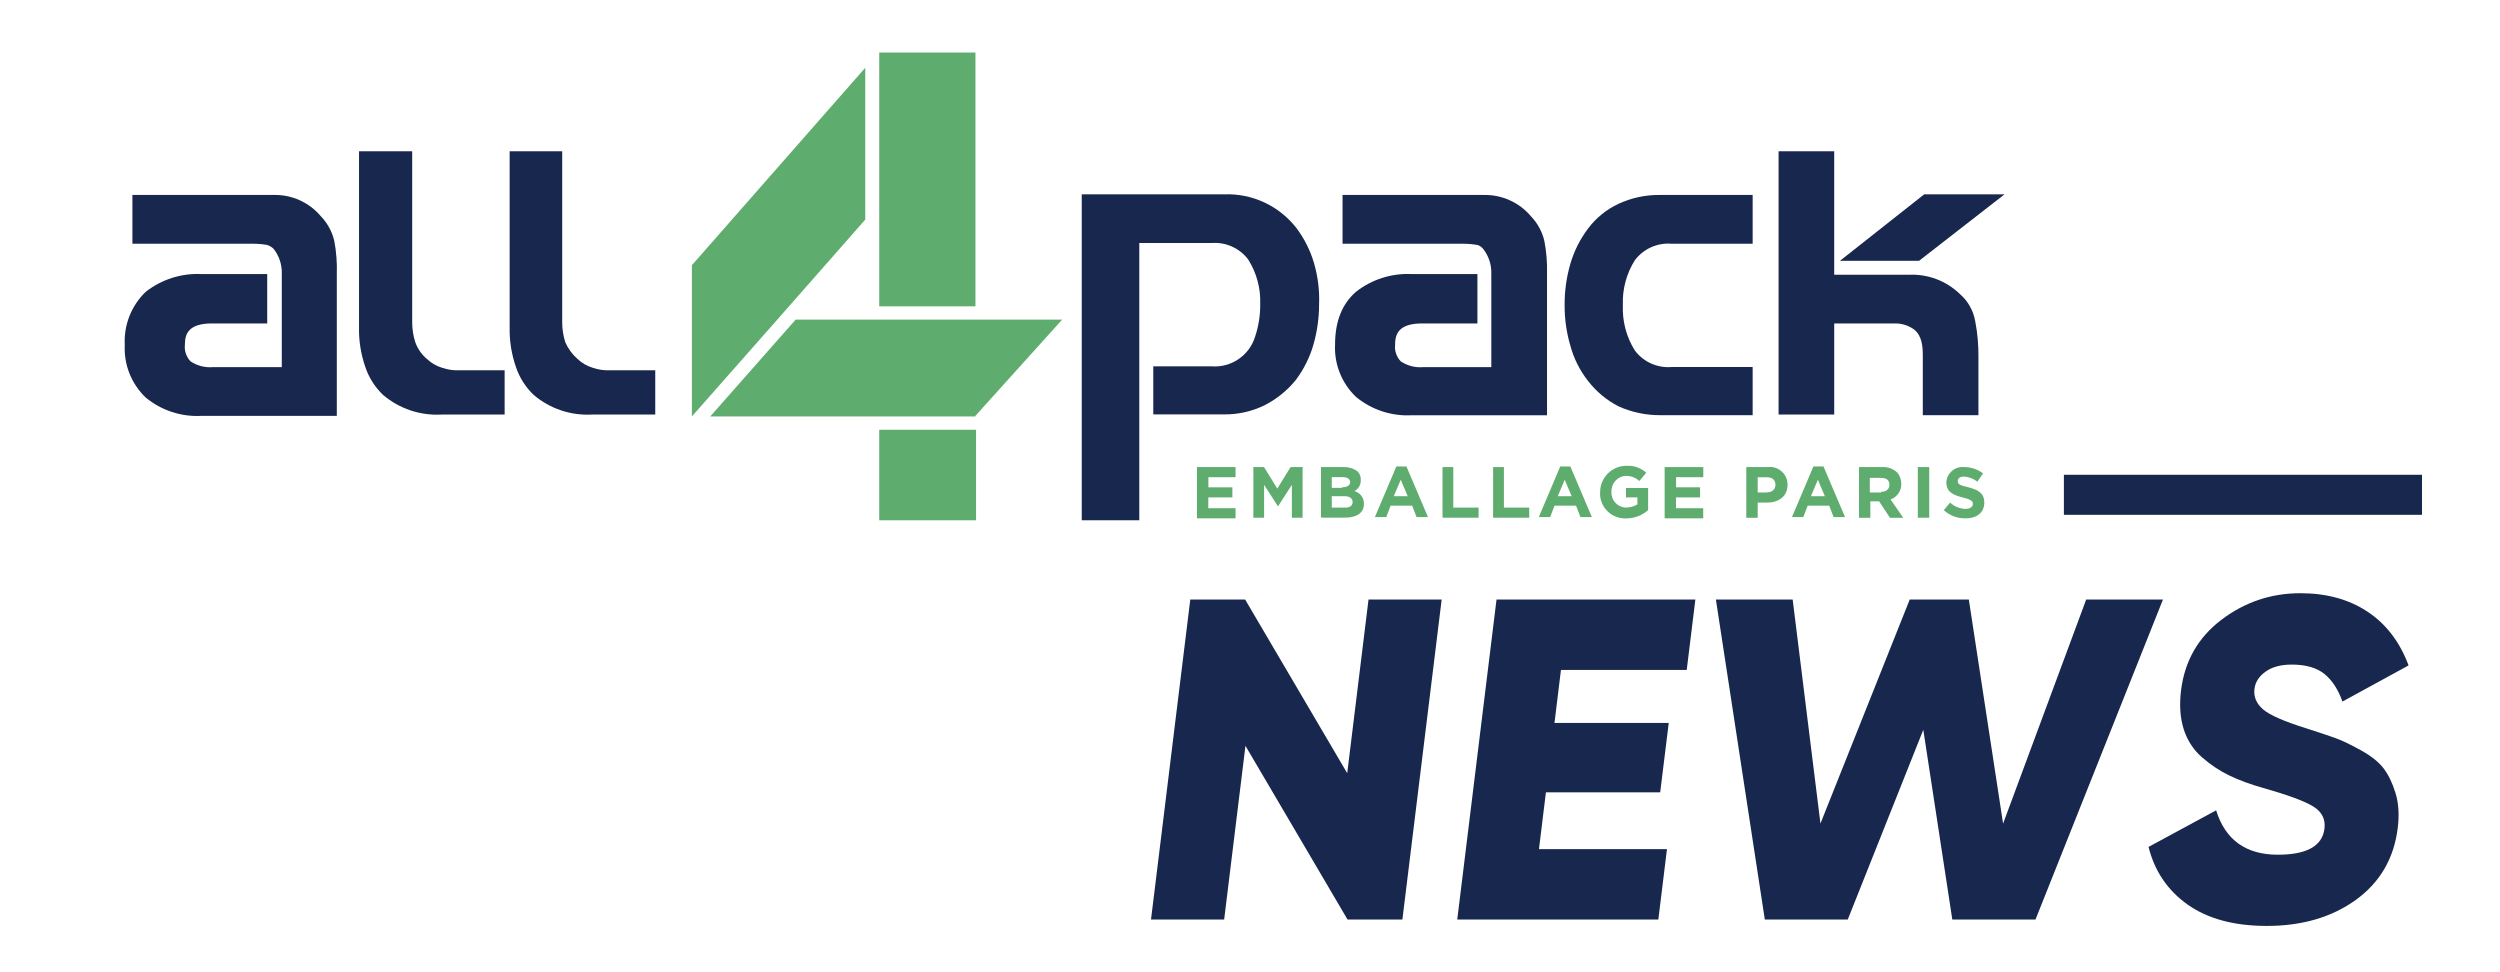 <?xml version="1.0" encoding="utf-8"?>
<!-- Generator: Adobe Illustrator 24.0.3, SVG Export Plug-In . SVG Version: 6.00 Build 0)  -->
<svg version="1.1" id="Layer_1" xmlns="http://www.w3.org/2000/svg" xmlns:xlink="http://www.w3.org/1999/xlink" x="0px" y="0px"
	 viewBox="0 0 324 126" style="enable-background:new 0 0 324 126;" xml:space="preserve">
<style type="text/css">
	.st0{fill:#18274E;}
	.st1{fill:#5EAD6F;}
	.st2{fill:url(#SVGID_1_);}
</style>
<g>
	<path class="st0" d="M177.36,77.7h9.48l-5.09,41.47h-7.11l-13.23-22.51l-2.76,22.51h-9.48l5.09-41.47h7.11l13.23,22.51L177.36,77.7
		z"/>
	<path class="st0" d="M199.45,110.05h16.59l-1.12,9.12h-26.06l5.09-41.47h25.77l-1.12,9.12H202.3l-0.84,6.87h14.81l-1.11,9h-14.81
		L199.45,110.05z"/>
	<path class="st0" d="M228.72,119.17l-6.34-41.47h9.95l3.6,29.03L247.5,77.7h7.66l4.44,29.04l10.77-29.04h9.95l-16.52,41.47h-10.78
		l-3.76-24.59l-9.79,24.59H228.72z"/>
	<path class="st0" d="M293.78,120c-4.23,0-7.64-0.92-10.24-2.75c-2.6-1.84-4.3-4.33-5.09-7.49l8.76-4.74c1.19,3.83,3.86,5.75,8,5.75
		c3.75,0,5.77-1.13,6.04-3.38c0.15-1.22-0.33-2.18-1.45-2.87c-1.12-0.69-3.28-1.49-6.49-2.4c-1.68-0.47-3.13-1.01-4.36-1.6
		c-1.23-0.59-2.41-1.37-3.53-2.34c-1.13-0.97-1.92-2.18-2.4-3.64c-0.47-1.46-0.59-3.14-0.36-5.04c0.47-3.83,2.22-6.89,5.24-9.18
		c3.03-2.29,6.43-3.44,10.23-3.44c3.4,0,6.3,0.8,8.71,2.4c2.41,1.6,4.18,3.92,5.31,6.96l-8.57,4.68c-0.56-1.58-1.34-2.77-2.34-3.58
		c-1.01-0.81-2.42-1.21-4.23-1.21c-1.42,0-2.56,0.31-3.4,0.92c-0.85,0.61-1.32,1.35-1.43,2.22c-0.13,1.03,0.25,1.92,1.12,2.67
		c0.87,0.75,2.78,1.58,5.71,2.49c1.6,0.51,2.83,0.93,3.7,1.24c0.87,0.32,1.96,0.84,3.27,1.57c1.31,0.73,2.28,1.5,2.91,2.31
		c0.63,0.81,1.15,1.88,1.56,3.2c0.41,1.32,0.51,2.83,0.3,4.53c-0.48,3.95-2.29,7.06-5.41,9.33C302.21,118.87,298.36,120,293.78,120z
		"/>
</g>
<g transform="translate(78.438)">
	<path class="st1" d="M51.34,41.42H24.68L13.61,53.97h34.37v-0.08l11.24-12.47H51.34z"/>
	<path class="st1" d="M35.51,6.81V39.7h12.47V6.81H35.51z"/>
	<rect x="35.51" y="55.7" class="st1" width="12.55" height="11.73"/>
	<path class="st1" d="M11.23,53.97l11.07-12.55l0,0l11.4-12.96V8.78L11.23,34.37v19.52V53.97z"/>
	<g transform="translate(69.859 57.165)">
		<path class="st1" d="M6.91,3.37h4.92v1.31H8.31v1.31h3.11v1.31H8.3v1.4h3.53v1.31h-5V3.37H6.91z"/>
		<path class="st1" d="M13.96,3.37h1.56l1.72,2.79l1.72-2.79h1.56v6.56h-1.39V5.67l-1.8,2.79l0,0l-1.8-2.79v4.26h-1.39V3.37H13.96z"
			/>
		<path class="st1" d="M22.9,3.37h3.03c0.62-0.01,1.23,0.19,1.72,0.57c0.3,0.3,0.45,0.72,0.41,1.15l0,0
			c0.01,0.58-0.31,1.12-0.82,1.39c0.74,0.2,1.24,0.88,1.23,1.64l0,0c0,1.23-0.98,1.8-2.46,1.8H22.9V3.37z M25.61,5.99
			c0.66,0,1.07-0.25,1.07-0.66l0,0c0-0.41-0.33-0.66-0.98-0.66H24.3v1.39h1.31L25.61,5.99z M26.02,8.62c0.66,0,0.98-0.25,0.98-0.74
			l0,0c0-0.41-0.33-0.74-1.07-0.74H24.3v1.48L26.02,8.62z"/>
		<path class="st1" d="M32.67,3.29h1.31l2.79,6.56h-1.48l-0.57-1.48h-2.79l-0.57,1.48h-1.47L32.67,3.29z M34.14,7.14l-0.9-2.13
			l-0.9,2.13H34.14z"/>
		<path class="st1" d="M38.57,3.37h1.48v5.25h3.28v1.31h-4.68V3.37H38.57z"/>
		<path class="st1" d="M45.13,3.37h1.48v5.25h3.28v1.31h-4.68V3.37H45.13z"/>
		<path class="st1" d="M53.91,3.29h1.31l2.79,6.56h-1.48l-0.57-1.48h-2.79L52.6,9.85h-1.47L53.91,3.29z M55.39,7.14l-0.9-2.13
			l-0.9,2.13H55.39z"/>
		<path class="st1" d="M59.08,6.65L59.08,6.65c-0.02-1.89,1.5-3.43,3.38-3.45c0.02,0,0.04,0,0.06,0c0.93-0.05,1.85,0.28,2.54,0.9
			l-0.9,1.07c-0.47-0.43-1.09-0.67-1.72-0.66c-1.08,0.03-1.92,0.93-1.89,2.01c0,0.01,0,0.03,0,0.04l0,0
			c-0.07,1.06,0.72,1.97,1.78,2.05c0.06,0,0.13,0.01,0.19,0c0.49-0.01,0.97-0.15,1.39-0.41v-0.9h-1.48V6.08h2.87v2.87
			c-0.77,0.68-1.76,1.06-2.79,1.07c-1.79,0.11-3.33-1.26-3.44-3.05C59.07,6.86,59.07,6.76,59.08,6.65z"/>
		<path class="st1" d="M67.53,3.37h4.92v1.31h-3.53v1.31h3.11v1.31h-3.12v1.4h3.53v1.31h-5V3.37H67.53z"/>
		<path class="st1" d="M78.11,3.37h2.71c1.24-0.15,2.38,0.73,2.53,1.98c0.01,0.11,0.02,0.21,0.02,0.32l0,0c0,1.48-1.15,2.3-2.62,2.3
			H79.5v1.97h-1.48V3.37L78.11,3.37z M80.65,6.65c0.74,0,1.15-0.41,1.15-0.98l0,0c0-0.66-0.41-0.98-1.15-0.98H79.5v1.97H80.65z"/>
		<path class="st1" d="M86.72,3.29h1.31l2.79,6.56h-1.48l-0.57-1.48h-2.79l-0.57,1.48h-1.47L86.72,3.29z M88.2,7.14l-0.9-2.13
			l-0.9,2.13H88.2z"/>
		<path class="st1" d="M92.62,3.37h3.03c0.69-0.04,1.37,0.2,1.89,0.66c0.37,0.4,0.57,0.93,0.57,1.48l0,0
			c0.04,0.92-0.53,1.75-1.39,2.05l1.64,2.38h-1.72l-1.4-2.13H94.1v2.13h-1.47V3.37z M95.5,6.57c0.74,0,1.07-0.41,1.07-0.9l0,0
			c0-0.66-0.41-0.9-1.15-0.9h-1.39v1.89h1.48L95.5,6.57z"/>
		<path class="st1" d="M100.25,3.37h1.48v6.56h-1.48V3.37z"/>
		<path class="st1" d="M103.62,8.95l0.82-0.98c0.53,0.5,1.23,0.79,1.97,0.82c0.57,0,0.98-0.25,0.98-0.66l0,0
			c0-0.33-0.25-0.57-1.31-0.82c-1.31-0.33-2.13-0.74-2.13-1.97l0,0c0.06-1.15,1.04-2.03,2.19-1.98c0.04,0,0.07,0,0.11,0.01
			c0.89-0.01,1.75,0.28,2.46,0.82l-0.74,1.07c-0.49-0.39-1.09-0.62-1.72-0.66c-0.57,0-0.82,0.25-0.82,0.57l0,0
			c0,0.41,0.25,0.57,1.39,0.82c1.31,0.33,2.05,0.82,2.05,1.97l0,0c0,1.31-0.98,2.05-2.38,2.05C105.43,10.05,104.4,9.67,103.62,8.95z
			"/>
	</g>
</g>
<g transform="translate(132.364 13.657)">
	<path class="st0" d="M94.86,40.15H82.8c-1.87,0.01-3.71-0.38-5.41-1.15c-1.54-0.79-2.88-1.91-3.94-3.28
		c-1.07-1.36-1.85-2.92-2.3-4.59c-0.5-1.7-0.75-3.47-0.74-5.25c-0.01-1.8,0.24-3.6,0.74-5.33c0.48-1.66,1.26-3.21,2.3-4.59
		c1.03-1.37,2.38-2.47,3.94-3.2c1.67-0.77,3.49-1.17,5.33-1.15h12.06v6.32h-10.5c-1.85-0.15-3.64,0.65-4.76,2.13
		c-1.1,1.74-1.64,3.77-1.56,5.82c-0.09,2.08,0.45,4.14,1.56,5.9c1.12,1.48,2.91,2.28,4.76,2.13h10.5v6.23L94.86,40.15z"/>
	<path class="st0" d="M117.01,11.53l-10.91,8.61h10.25l11.07-8.61H117.01z"/>
	<path class="st0" d="M121.6,24.41c-1.76-1.68-4.13-2.57-6.56-2.46h-9.69v-1.81l0,0V5.95h-7.21v34.12h7.21V28.26h7.87
		c0.81-0.01,1.61,0.22,2.3,0.66c0.9,0.57,1.31,1.64,1.31,3.36v7.87h7.21v-7.46c0.02-1.57-0.11-3.14-0.41-4.68
		c-0.24-1.41-0.96-2.69-2.05-3.61"/>
	<path class="st0" d="M37.94,20.47c-0.48-1.66-1.26-3.21-2.3-4.59c-2.24-2.87-5.72-4.49-9.35-4.35H7.83v6.32l0,0v35.92h7.46V17.84
		h9.35c1.85-0.15,3.64,0.65,4.76,2.13c1.1,1.74,1.64,3.77,1.56,5.82c0.01,1.42-0.21,2.83-0.66,4.18c-0.75,2.45-3.1,4.05-5.66,3.85
		H17.1v6.23h9.1c1.88,0.03,3.73-0.39,5.41-1.23c1.52-0.79,2.86-1.88,3.94-3.2c1.04-1.38,1.82-2.93,2.3-4.59
		c0.49-1.71,0.74-3.47,0.74-5.25C38.66,24,38.44,22.2,37.94,20.47"/>
	<path class="st0" d="M67.79,17.6c-0.27-1.2-0.87-2.31-1.72-3.2c-1.52-1.82-3.78-2.84-6.15-2.79H41.63v6.32h15.58
		c0.63,0,1.26,0.05,1.89,0.16c0.29,0.08,0.55,0.26,0.74,0.49c0.72,0.91,1.1,2.04,1.07,3.2l0,0v12.14h-8.78
		c-1.04,0.1-2.08-0.16-2.95-0.74c-0.55-0.57-0.82-1.35-0.74-2.13c0-1.39,0.41-2.79,3.53-2.79h7.14v-6.4h-8.53
		c-2.6-0.12-5.16,0.69-7.21,2.3c-1.8,1.56-2.71,3.85-2.71,6.81c-0.13,2.56,0.86,5.04,2.71,6.81c2.02,1.67,4.6,2.52,7.21,2.38h17.55
		V21.86C68.17,20.43,68.06,19,67.79,17.6"/>
</g>
<g transform="translate(0 13.657)">
	<path class="st0" d="M66.05,5.95v22.88c-0.03,1.73,0.25,3.45,0.82,5.09c0.46,1.37,1.25,2.61,2.3,3.61c2.1,1.78,4.8,2.69,7.55,2.54
		h8.2v-5.74h-5.82c-0.78,0.04-1.56-0.07-2.3-0.33c-0.74-0.22-1.41-0.62-1.97-1.15c-0.67-0.59-1.2-1.32-1.56-2.13
		c-0.28-0.85-0.41-1.73-0.41-2.62V5.95H66.05z"/>
	<path class="st0" d="M46.53,5.95v22.88c-0.03,1.73,0.25,3.45,0.82,5.09c0.46,1.37,1.25,2.61,2.3,3.61c2.1,1.78,4.8,2.69,7.55,2.54
		h8.2v-5.74h-5.82c-0.78,0.04-1.56-0.07-2.3-0.33c-0.74-0.22-1.41-0.62-1.97-1.15c-0.67-0.57-1.18-1.3-1.48-2.13
		c-0.28-0.85-0.41-1.73-0.41-2.62V5.95H46.53z"/>
	<path class="st0" d="M43.33,17.6c-0.27-1.2-0.87-2.31-1.72-3.2c-1.52-1.82-3.78-2.85-6.15-2.79H17.16v6.32h15.58
		c0.63,0,1.26,0.05,1.89,0.16c0.31,0.1,0.59,0.27,0.82,0.49c0.72,0.91,1.1,2.04,1.07,3.2l0,0v12.14h-8.86
		c-1.04,0.1-2.08-0.16-2.96-0.74c-0.55-0.57-0.82-1.35-0.74-2.13c0-1.39,0.41-2.79,3.53-2.79h7.14v-6.4h-8.53
		c-2.6-0.12-5.16,0.69-7.21,2.3c-1.87,1.79-2.86,4.31-2.72,6.89c-0.13,2.56,0.86,5.04,2.71,6.81c2.02,1.67,4.6,2.52,7.21,2.38h17.56
		V21.86C43.7,20.43,43.59,19,43.33,17.6"/>
</g>
<linearGradient id="SVGID_1_" gradientUnits="userSpaceOnUse" x1="2163.453" y1="-651.454" x2="2209.856" y2="-651.454" gradientTransform="matrix(-1 0 0 -1 2477.338 -587.327)">
	<stop  offset="0" style="stop-color:#18274E"/>
	<stop  offset="1" style="stop-color:#18274E"/>
</linearGradient>
<polygon class="st2" points="267.48,61.53 313.89,61.53 313.89,66.72 267.48,66.72 "/>
</svg>
